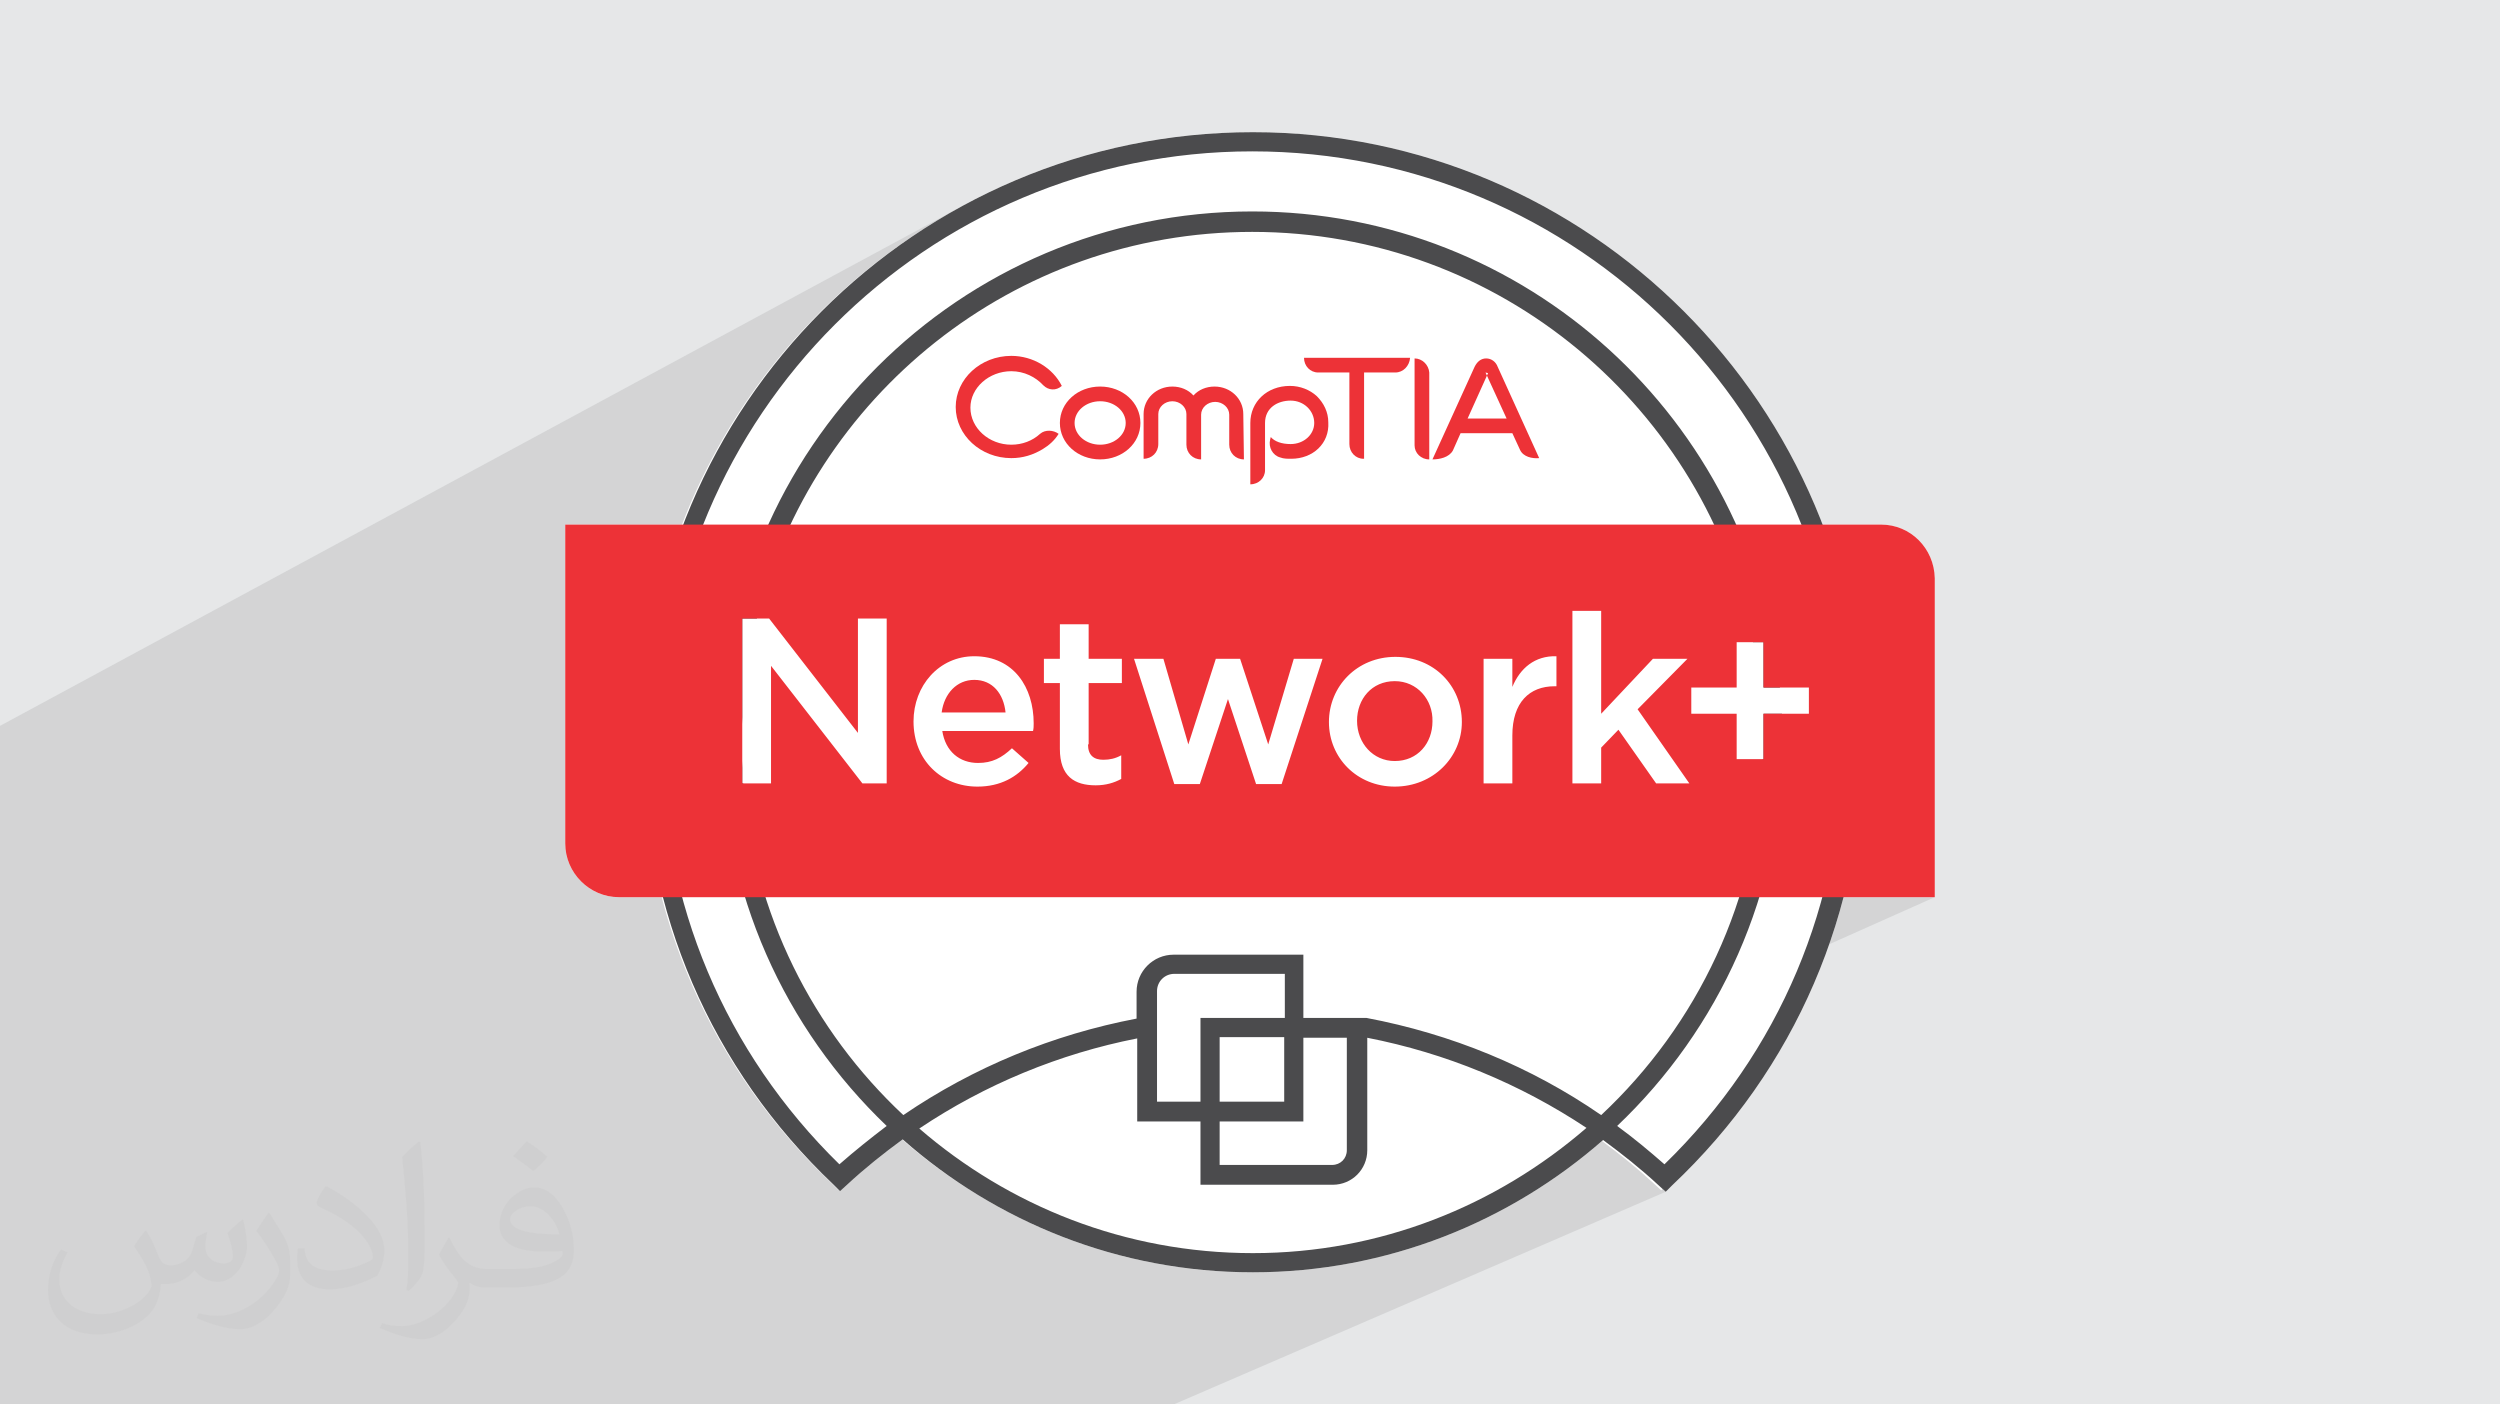 <?xml version="1.0" encoding="UTF-8"?>
<!DOCTYPE svg PUBLIC "-//W3C//DTD SVG 1.1//EN" "http://www.w3.org/Graphics/SVG/1.1/DTD/svg11.dtd">
<!-- Creator: CorelDRAW -->
<svg xmlns="http://www.w3.org/2000/svg" xml:space="preserve" width="94.192mm" height="52.917mm" version="1.1" style="shape-rendering:geometricPrecision; text-rendering:geometricPrecision; image-rendering:optimizeQuality; fill-rule:evenodd; clip-rule:evenodd"
viewBox="0 0 9419.16 5291.66"
 xmlns:xlink="http://www.w3.org/1999/xlink"
 xmlns:xodm="http://www.corel.com/coreldraw/odm/2003">
 <defs>
  <style type="text/css">
   <![CDATA[
    .fil4 {fill:#4B4B4D}
    .fil5 {fill:#ED3237}
    .fil0 {fill:#E6E7E8}
    .fil3 {fill:white}
    .fil2 {fill:#373435;fill-opacity:0.031}
    .fil1 {fill:#373435;fill-opacity:0.102}
   ]]>
  </style>
 </defs>
 <g id="Layer_x0020_1">
  <polygon class="fil0" points="-0,0 9419.16,0 9419.16,5291.66 -0,5291.66 "/>
  <polygon class="fil1" points="-0,4226.49 -0,4225.27 -0,4208.6 -0,4207.51 -0,4203.19 -0,4180.05 -0,4179.67 -0,4175.19 -0,4145.81 -0,4135.25 -0,4130.75 -0,4126.4 -0,4118.85 -0,4107.21 -0,4078.87 -0,4077.65 -0,4061.96 -0,4058.97 -0,4049.24 -0,4033.48 -0,4028.46 -0,4020.28 -0,4020.1 -0,4018.65 -0,3989.76 -0,3979.34 -0,3975.4 -0,3952.55 -0,3938.1 -0,3937.72 -0,3919.33 -0,3906.97 -0,3881.56 -0,3876.51 -0,3867.59 -0,3856.46 -0,3819.74 -0,3809.5 -0,3807.2 -0,3804.59 -0,3803.72 -0,3803.05 -0,3797.59 -0,3796.61 -0,3779.45 -0,3777.88 -0,3771.1 -0,3735.66 -0,3723.16 -0,3721.38 -0,3720.82 -0,3696.46 -0,3687.52 -0,3668.84 -0,3662.19 -0,3658.39 -0,3649.59 -0,3645.65 -0,3608.05 -0,3588.63 -0,3539.14 -0,3537.47 -0,3447.93 -0,3376.32 -0,3343.14 -0,3327.65 -0,3316.43 -0,3282.87 -0,3124.06 -0,3107.73 -0,3107.7 -0,3044.24 -0,2808.95 -0,2742.39 -0,2734.94 -0,2734.8 3626.47,775.72 3622.45,778.03 3649.04,763.67 3622.09,778.24 3534.77,828.51 3525.21,834.35 3437.07,890.91 3346.99,955.02 3260.18,1023.27 3176.8,1095.53 3169.7,1102.3 3657.86,839.46 3564.69,893.13 3474.42,951.09 3387.18,1013.22 3303.12,1079.35 3222.38,1149.37 3145.1,1223.11 3071.41,1300.45 3001.46,1381.23 2935.39,1465.32 2918.07,1489.67 3765.85,1038.03 3852.01,993.87 3940.52,953.82 4031.26,918 4124.08,886.56 4218.88,859.61 4315.53,837.27 4413.89,819.68 4513.84,806.96 4615.25,799.23 4718.01,796.63 4814.37,798.92 4909.56,805.71 5003.48,816.91 5096.02,832.41 5187.07,852.11 5276.54,875.9 5364.33,903.67 5450.32,935.33 5534.41,970.77 5616.5,1009.89 5696.49,1052.58 5774.27,1098.74 5849.74,1148.26 5922.79,1201.05 5993.32,1256.99 6061.23,1315.98 6126.4,1377.93 6188.75,1442.72 6248.17,1510.25 6304.54,1580.43 6357.77,1653.13 6407.75,1728.27 6454.39,1805.73 6497.56,1885.42 6537.18,1967.22 6573.14,2051.04 6605.33,2136.77 6633.65,2224.31 6658,2313.55 6678.27,2404.39 6694.36,2496.73 6706.16,2590.46 6495.19,2689.16 6543.16,2689.16 6543.16,2736.32 6644.27,2689.16 6713.72,2689.16 6815.26,2689.16 6715.61,2735.47 6715.81,2741.95 6716.12,2755.21 6716.34,2768.48 6716.47,2781.78 6716.52,2795.1 6715.82,2848.22 6713.72,2901 6710.25,2953.45 6705.43,3005.52 6699.26,3057.22 6691.78,3108.51 6682.99,3159.38 6672.92,3209.82 6661.58,3259.8 6648.99,3309.31 6635.18,3358.33 6628.39,3380.23 6945.9,3380.23 6945.92,3380.22 7289.55,3380.22 7289.53,3380.23 7289.58,3380.23 6475.56,3743.29 6458.46,3774.41 6433.34,3817.52 6407.18,3859.94 6380.02,3901.65 6351.86,3942.64 6322.72,3982.88 6292.62,4022.36 6261.58,4061.06 6229.62,4098.96 6196.75,4136.04 6163,4172.29 6128.38,4207.69 6092.91,4242.21 6104.59,4250.82 6116.17,4259.48 6127.64,4268.2 6139.03,4276.98 6150.33,4285.81 6161.55,4294.7 6172.71,4303.64 6183.8,4312.65 6194.83,4321.7 6205.81,4330.82 6216.75,4339.99 6227.66,4349.22 6238.53,4358.51 6249.39,4367.85 6260.23,4377.25 6271.06,4386.71 6196.7,4419.01 6198.4,4420.47 6211.23,4431.66 6224.02,4443 6236.74,4454.5 6249.41,4466.16 6275.89,4490.23 6275.86,4490.24 6275.87,4490.25 6149.35,4544.93 6500.14,5291.66 6149.35,4544.93 4421.63,5291.66 4421.6,5291.66 4393.14,5291.66 4386.75,5291.66 4342.72,5291.66 4314.52,5291.66 4187.94,5291.66 3994.57,5291.66 3994.55,5291.66 3817.11,5291.66 3771.32,5291.66 3767.35,5291.66 3702.88,5291.66 3589.07,5291.66 3589.03,5291.66 3557.53,5291.66 3429.54,5291.66 3185.51,5291.66 3007.52,5291.66 3003.99,5291.66 3003.94,5291.66 3003.63,5291.66 2995.72,5291.66 2690.57,5291.66 2590.5,5291.66 2544.62,5291.66 2319.8,5291.66 2245.39,5291.66 2115.52,5291.66 2089.83,5291.66 2021.56,5291.66 1960.54,5291.66 1903.68,5291.66 1890.44,5291.66 1866.73,5291.66 1738.52,5291.66 1673.47,5291.66 1671.26,5291.66 1590.7,5291.66 1426.79,5291.66 1426.75,5291.66 1408.2,5291.66 1407.35,5291.66 1390.81,5291.66 1387.97,5291.66 1377.44,5291.66 1353.73,5291.66 1335.33,5291.66 1330.19,5291.66 1317.83,5291.66 1300.77,5291.66 1260.2,5291.66 1250.57,5291.66 1249.88,5291.66 1225.73,5291.66 1215.45,5291.66 1215.37,5291.66 1205.89,5291.66 1165.15,5291.66 1157.98,5291.66 1125.7,5291.66 1065.44,5291.66 1064.32,5291.66 1023.11,5291.66 1020.69,5291.66 998.29,5291.66 974.97,5291.66 941.08,5291.66 932.58,5291.66 923.8,5291.66 823.89,5291.66 809.98,5291.66 789.16,5291.66 781.49,5291.66 721.4,5291.66 694.38,5291.66 638.74,5291.66 624.5,5291.66 523.83,5291.66 471.19,5291.66 401.52,5291.66 347.91,5291.66 310.82,5291.66 197.3,5291.66 182.8,5291.66 176.42,5291.66 140.22,5291.66 41.09,5291.66 15.48,5291.66 -0,5291.66 -0,5267.03 -0,5260.64 -0,5225.64 -0,5172.34 -0,5155.3 -0,5134.81 -0,5133.95 -0,5111.46 -0,5104.18 -0,5092.01 -0,5089.46 -0,4997.88 -0,4987.1 -0,4980.34 -0,4966.23 -0,4906.24 -0,4906.05 -0,4891.89 -0,4864.46 -0,4814.3 -0,4813.22 -0,4799.78 -0,4781.25 -0,4771.76 -0,4735.21 -0,4709.38 -0,4697.94 -0,4674.27 -0,4660.26 -0,4613.68 -0,4605.3 -0,4604.03 -0,4597.8 -0,4597.67 -0,4563.55 -0,4563.31 -0,4555.1 -0,4538.29 -0,4538.25 -0,4527.83 -0,4518.94 -0,4471.66 -0,4444.28 -0,4439.24 -0,4435.86 -0,4430.01 -0,4420.48 -0,4412.93 -0,4403.73 -0,4397 -0,4385.36 -0,4384.36 -0,4379.1 -0,4354.74 -0,4353.1 -0,4353 -0,4348.2 -0,4309.23 -0,4298.31 -0,4290.73 -0,4250.4 -0,4250.38 -0,4231.66 "/>
  <path class="fil2" d="M550.85 4636.82c17.98,27.25 29.64,53.44 41.02,82.55 8.46,16.94 12.95,48.16 52.65,48.16 11.63,0 28.32,-3.43 43.13,-11.63 16.66,-8.74 29.36,-21.97 35.99,-42.06l15.87 -53.44 38.63 -19.05 2.64 2.64c-5.28,20.12 -6.6,39.42 -6.6,54.51 0,44.7 38.63,61.65 69.32,61.65 17.98,0 34.14,-8.74 34.14,-25.15 0,-21.16 -8.99,-57.15 -20.65,-89.43 17.98,-17.98 35.99,-35.99 56.62,-50.55l3.17 1.6c8.99,38.1 14.02,75.67 14.02,100.81 0,24.61 -10.85,51.87 -19.84,69.6 -18.52,34.92 -51.33,62.71 -91.01,62.71 -30.15,0 -63.75,-15.09 -86.79,-43.13l-1.32 0c-21.69,27 -55.3,51.33 -109.02,51.33l-16.66 0c-2.64,35.46 -10.31,60.58 -21.97,83.08 -32,62.43 -127,106.63 -216.43,106.63 -124.36,0 -186.79,-71.7 -186.79,-167.21 0,-59 19.3,-113.77 48.95,-152.65l24.33 10.06c-18.52,35.46 -30.96,68.78 -30.96,101.6 0,89.43 72.77,132.03 156.64,132.03 77.8,0 174.09,-49.48 191.57,-106.88 -6.6,-62.71 -30.15,-92.07 -66.14,-149.22 10.85,-19.05 24.87,-38.1 42.34,-58.47l3.17 0 0 0 0 0 -0.02 -0.09zm1434.31 -336.55c26.19,16.41 51.87,35.71 76.99,57.94 -14.02,19.84 -31.5,37.85 -53.19,53.72 -25.15,-20.37 -50.27,-37.85 -75.95,-56.36 17.45,-19.58 34.67,-38.35 52.12,-55.3l0 0 0 0 0 0 0 0 0 0 0.03 0zm13.49 244.48c-42.34,0 -76.99,27.79 -76.99,48.41 0,44.2 84.66,57.94 186,57.4 -12.7,-51.87 -57.15,-105.84 -109.02,-105.84l0.01 0.03zm-95 236.55c55.04,0 103.2,-1.6 139.95,-10.85 41.02,-10.31 75.67,-30.96 75.67,-45.24 0,-3.71 0,-8.2 -1.32,-11.91 -23.01,2.11 -49.48,2.11 -72.49,2.11 -74.6,0 -131.75,-16.94 -154.25,-58.75 -5.56,-11.63 -9.52,-24.61 -9.52,-39.42 0,-40.49 17.45,-79.91 48.16,-107.16 25.65,-22.48 53.97,-36.5 82.8,-36.5 52.12,0 93.65,41.81 122.76,107.7 15.87,35.99 26.72,77.52 26.72,129.92 0,34.92 -9.52,64.29 -31.22,85.98 -40.49,39.17 -115.09,53.97 -229.39,53.97l-51.87 0 0 0 -13.49 0c-28.32,0 -48.69,-5.03 -64.82,-17.45l-2.64 0c0.79,6.6 1.32,12.95 1.32,19.05 0,25.65 -8.46,58.47 -25.65,84.66 -50.8,75.41 -105.84,108.2 -153.47,108.2 -48.16,0 -107.16,-18.52 -160.35,-42.6l9.52 -18.52c17.2,7.14 41.02,11.91 73.81,11.91 85.98,0 198.96,-82.55 212.98,-163.25 -3.17,-6.6 -8.99,-15.34 -17.2,-24.61 -25.15,-29.9 -41.02,-54.76 -55.83,-80.95 12.7,-25.15 24.33,-45.24 35.18,-63.5l4.5 -0.53c36.78,74.88 70.1,117.73 144.45,117.73l11.63 0 0 0 53.97 0 0 0 0 0 0 0 0 0 0 0 0.09 0.01zm-372.54 79.12c6.35,-34.39 6.88,-73.02 6.88,-109.02l0 -53.44c0,-99.75 -12.7,-244.73 -23.01,-339.19 17.98,-19.3 43.13,-42.06 62.97,-57.4l5.82 1.6c13.49,118.8 16.66,256.39 16.66,383.64 0,33.35 -1.32,65.89 -4.5,89.69 -1.85,30.15 -19.3,52.91 -56.62,87.83l-8.2 -3.71zm-383.38 -157.43c1.85,46.84 24.87,83.62 105.31,83.62 50.01,0 92.33,-12.95 139.17,-35.18 8.46,-3.71 12.95,-8.74 12.95,-12.95 0,-29.36 -22.48,-68.25 -60.32,-103.71 -36.78,-33.35 -85.47,-62.71 -130.96,-82.3 -15.62,-6.6 -20.65,-13.49 -20.65,-20.12 0,-13.49 17.98,-41.81 32.82,-62.18l5.03 -0.53c52.12,27.25 110.34,67.74 153.47,112.7 39.17,41.53 63.5,83.62 63.5,129.39 0,33.86 -10.31,65.61 -27,95.25 -57.15,28.83 -118.01,50.8 -178.33,50.8 -73.28,0 -123.29,-34.39 -123.29,-115.09 0,-8.74 0,-22.22 3.17,-39.7l25.15 0 0 0 0 0 0 0 0 0 0 0 -0.02 0zm-132.57 -133.1l45.52 73.56c16.66,27.25 32.28,56.9 32.28,103.71l0 59.79c0,48.41 -30.96,100.28 -80.95,151.61 -39.17,34.67 -73.81,49.48 -105.84,49.48 -47.62,0 -102.13,-14.81 -165.1,-41.81l7.14 -18.52c19.84,5.28 42.85,9.78 71.17,9.78 90.5,-0.53 183.08,-66.67 225.42,-147.37 5.03,-9.27 6.88,-17.98 6.88,-24.08 0,-9.27 -5.03,-19.58 -8.99,-28.83 -23.01,-43.38 -48.69,-83.08 -76.99,-119.86 14.81,-23.29 29.64,-45.77 45.77,-68l3.71 0.53 0 0 0 0 0 0 0 0 0 0 -0.02 0.01z"/>
  <g id="_1965341536560">
   <path class="fil3" d="M3475.95 865.25c-409.33,262.39 -730.05,651.38 -906.59,1111.21l-439.77 0 0 1201.51c0,110.74 91.48,202.25 202.25,202.25l161.04 0c106.68,408.22 325.35,779.11 640.73,1078.04l24.02 24.02 0.95 -0.85 6.38 6.39 26.48 -24.06c67.03,-62.25 136.41,-117.32 208.2,-170.05 81.62,71.45 169.08,136.44 261.71,194.07 306.94,193.27 670.15,305.83 1059.08,305.83 503.58,0 964.23,-188.71 1315.22,-494.7 67.83,50.17 133.54,102.76 197.08,161.75l26.38 24.02 5.07 -5.07 11.69 10.64 24.05 -24.09c318.9,-300.72 539.19,-675.15 646,-1085.94l343.63 0 0 -1201.54c-2.43,-113.13 -91.51,-202.22 -202.28,-202.22l-220.39 0c-332.21,-863.05 -1169.01,-1478.41 -2146.45,-1478.41 -458.28,0 -885.62,134.99 -1244.48,367.2z"/>
   <path class="fil4" d="M4720.47 498.05c-1266.54,0 -2297.09,1030.55 -2297.09,2297.05 0,638.06 255.23,1230.4 717.55,1668.65l24.07 24.07 26.49 -24.07c67.42,-62.63 137.25,-117.98 209.47,-170.99 351.55,310.62 813.83,500.85 1319.51,500.85 505.59,0 967.92,-190.23 1319.43,-498.39 72.29,52.93 142.09,108.31 209.51,170.94l26.48 24.07 24.07 -24.07c464.74,-438.25 719.97,-1033 719.97,-1668.65 -2.41,-1266.5 -1033,-2299.46 -2299.46,-2299.46zm0 4223.31c-481.61,0 -919.82,-178.15 -1256.88,-469.49 247.98,-166.16 527.29,-281.72 821.04,-339.52l0 313.03 238.37 -0.04 0 238.41 498.42 0c72.25,0 130.02,-57.8 130.02,-130.05l0 -423.77c296.16,57.77 575.47,173.37 825.87,339.52 -339.48,293.76 -777.73,471.91 -1256.84,471.91zm190.18 -496.02l0 -315.41 163.75 0 0 423.77c0,31.31 -24.08,55.38 -55.39,55.38l-423.8 0.04 0 -163.74 315.44 -0.04zm-315.44 -74.62l0 -243.2 243.23 0 0 243.2 -243.23 0zm243.23 -315.41l-315.44 0 0 315.41 -163.75 0 0 -416.56c0,-36.11 28.9,-65.01 65.05,-65.01l416.52 0 0 166.16 -2.38 0zm1194.25 366c-264.85,-183.02 -565.81,-305.83 -883.67,-366l-238.37 0 0 -238.41 -488.77 0c-77.08,0 -139.67,62.63 -139.67,139.67l0 101.15c-315.4,60.18 -613.99,182.99 -878.84,363.55 -340.45,-318.6 -564.17,-757.87 -603.08,-1249.63l-3.71 0 0 -58.39c-1.55,-31.7 -2.37,-63.64 -2.37,-95.74 0,-32.13 0.82,-64.11 2.37,-95.85l0 -371.26 54.96 0c208.96,-836.43 965.7,-1456.73 1866.47,-1456.73 932.48,0 1710.76,664.78 1886.57,1545.85l39.69 0 0 170.94 61.89 0c-102.67,-1006.83 -954.44,-1793.83 -1988.15,-1793.83 -1102.76,0 -1998.47,895.71 -1998.47,1998.47 0,568.26 238.37,1081.14 621.2,1447.11 -60.18,45.76 -120.39,93.9 -178.19,144.5 -430.97,-421.39 -669.38,-984.82 -669.38,-1591.61 0,-1225.57 996.86,-2224.8 2224.84,-2224.8 1227.98,0 2224.84,996.82 2224.84,2224.8 0,606.79 -238.36,1170.22 -671.79,1591.61 -57.76,-50.6 -115.56,-98.74 -178.15,-144.5 382.83,-363.55 623.61,-878.85 623.61,-1447.11 0,-35.56 -0.97,-70.85 -2.8,-105.94l-69.45 0 0 170.98 -3.19 0c-15,526.63 -247.06,1002.94 -608.39,1341.17z"/>
   <path class="fil5" d="M7087.31 1976.47l-4957.69 0 0 1201.5c0,110.73 91.49,202.26 202.27,202.26l4957.69 0 0 -1201.54c-2.42,-113.14 -91.5,-202.22 -202.27,-202.22zm-722.34 975.17l-125.18 0 -142.09 -202.27 -65.01 67.42 0 134.85 -108.35 0 0 -650.1 108.35 0 0 387.62 195.02 -207.05 130.05 0 -187.81 190.22 195.02 279.31zm-2679.88 -77.08c52.97,0 89.07,-19.24 127.59,-55.35l62.6 55.35c-43.36,53.01 -105.91,89.11 -192.61,89.11 -134.84,0 -240.82,-98.73 -240.82,-245.61 0,-134.84 96.36,-245.57 228.79,-245.57 149.29,0 223.91,117.97 223.91,252.81 0,9.62 0,19.24 -2.41,28.86l-341.89 0c12.03,77.08 65,120.4 134.84,120.4zm103.52 -190.19c-7.24,-69.84 -48.18,-122.81 -117.97,-122.81 -65.01,0 -113.19,50.56 -122.81,122.81l240.78 0zm310.62 120.35c0,40.97 21.66,57.84 57.76,57.84 24.07,0 45.77,-4.83 67.42,-16.87l0 89.08c-26.48,14.45 -57.76,24.07 -96.28,24.07 -79.45,0 -134.88,-33.69 -134.88,-137.25l0 -247.99 -60.17 0 0 -91.49 60.17 0 0 -130.01 108.4 0 0 130.01 125.18 0 0 91.49 -125.18 0 0 231.12 -2.42 0zm679 0l96.32 -322.61 108.35 0 -154.12 471.94 -96.32 0 -105.9 -320.24 -105.98 320.24 -96.28 0 -151.71 -471.94 110.73 0 93.91 322.61 103.57 -322.61 91.49 0 105.94 322.61zm476.77 158.95c-142.08,0 -248.03,-108.35 -248.03,-243.2 0,-134.84 105.95,-245.61 250.41,-245.61 144.46,0 250.4,108.36 250.4,245.61 0,132.47 -108.32,243.2 -252.78,243.2zm0 -397.32c-86.7,0 -142.08,67.46 -142.08,149.33 0,84.25 60.17,151.67 142.08,151.67 86.66,0 142.05,-67.42 142.05,-149.29 2.41,-81.87 -57.8,-151.71 -142.05,-151.71zm443.01 385.29l-108.36 0 0 -469.53 108.36 0 0 105.94c28.9,-69.84 84.28,-117.98 166.15,-115.56l0 113.14 -7.24 0c-93.91,0 -158.91,60.22 -158.91,185.4l0 180.61zm-2465.63 -621.24l108.36 0 0 621.24 -91.49 0 -344.31 -443.05 0 443.05 -108.36 0 0 -621.24 101.16 0 334.64 431.01 0 -431.01zm3310.78 89.12l101.11 0 0 170.94 170.99 0 0 98.7 -170.99 0 0 170.98 -101.11 0 0 -170.98 -170.95 0 0 -98.7 170.95 0 0 -170.94z"/>
   <g>
    <path class="fil5" d="M4144.97 1511.75c-52.98,0 -96.32,36.12 -96.32,81.87 0,45.75 43.34,81.86 96.32,81.86 52.97,0 96.31,-36.11 96.31,-81.86 0,-45.75 -43.34,-81.87 -96.31,-81.87l0 0zm0 219.11c-84.27,0 -151.69,-60.19 -151.69,-137.24 0,-77.05 67.42,-137.25 151.69,-137.25 84.27,0 151.69,60.19 151.69,137.25 0,77.05 -67.42,137.24 -151.69,137.24z"/>
   </g>
   <path class="fil5" d="M4686.73 1730.86c-31.31,0 -55.38,-24.07 -55.38,-55.37l0 -113.17c0,-26.49 -24.08,-48.16 -52.97,-48.16 -28.9,0 -52.98,21.67 -52.98,48.16l0 168.54c-31.3,0 -55.38,-24.07 -55.38,-55.37l0 -115.58c0,-26.49 -24.07,-48.16 -52.97,-48.16 -28.9,0 -52.97,21.67 -52.97,48.16l0 113.17c0,31.3 -24.08,55.38 -55.38,55.38l0 -168.55c0,-57.79 48.16,-103.54 108.35,-103.54 31.3,0 60.19,12.04 79.46,33.71 19.26,-21.67 48.15,-33.71 79.45,-33.71 60.2,0 108.35,45.75 108.35,103.54l2.42 170.95z"/>
   <path class="fil5" d="M4864.91 1728.46c-14.45,0 -28.9,0 -40.93,-4.82 -28.9,-7.23 -45.75,-38.52 -38.53,-67.42 0,-2.41 2.41,-7.22 2.41,-9.63l0 0c14.44,16.85 40.93,26.48 74.64,26.48 50.57,0 89.09,-36.11 89.09,-79.45 0,-45.75 -38.52,-84.28 -89.09,-84.28 -48.15,0 -96.31,26.49 -96.31,84.28l0 178.18c0,28.89 -24.08,52.97 -55.38,52.97l0 -231.15c0,-79.45 62.6,-139.65 149.29,-139.65 38.52,0 74.64,14.44 101.12,38.52 26.49,26.49 43.34,60.19 43.34,98.72 4.82,79.46 -57.79,137.25 -139.65,137.25z"/>
   <path class="fil5" d="M5257.38 1403.4l-117.98 0 0 325.06 -2.41 0c-28.9,0 -52.97,-24.08 -52.97,-55.38l0 -269.68 -117.99 0c-28.9,0 -52.97,-24.08 -52.97,-55.38l399.7 0c-2.41,31.3 -26.48,55.38 -55.38,55.38z"/>
   <path class="fil5" d="M5606.52 1405.81l-77.05 170.95 146.87 0 -79.45 -173.36 9.63 2.41zm120.39 288.93l-28.9 -62.6 -195.03 0 -28.9 65.01c-14.44,26.49 -50.56,33.71 -77.05,33.71l158.92 -349.13c9.63,-19.27 24.08,-31.31 43.34,-31.31 19.26,0 36.12,12.04 43.34,31.31l156.51 344.31c-26.48,2.42 -60.19,-4.81 -72.23,-31.3z"/>
   <path class="fil5" d="M3930.67 1451.55c-28.89,-31.3 -72.23,-52.97 -120.39,-52.97 -84.27,0 -154.1,62.6 -154.1,137.25 0,77.04 69.83,139.65 154.1,139.65 40.94,0 79.46,-14.44 108.36,-40.93 19.26,-16.85 50.56,-14.45 69.82,0 -14.44,24.08 -36.11,43.34 -60.19,57.79 -36.12,21.67 -74.64,33.7 -117.99,33.7 -115.57,0 -209.47,-86.68 -209.47,-192.62 0,-105.95 93.9,-192.63 209.47,-192.63 81.87,0 156.51,45.75 190.22,113.17 -21.67,19.26 -50.56,16.86 -69.83,-2.41z"/>
   <path class="fil5" d="M5329.62 1350.43l0 327.46c0,28.9 24.08,52.97 55.38,52.97l0 -327.46c-2.41,-28.89 -26.49,-52.97 -55.38,-52.97z"/>
  </g>
 </g>
</svg>
